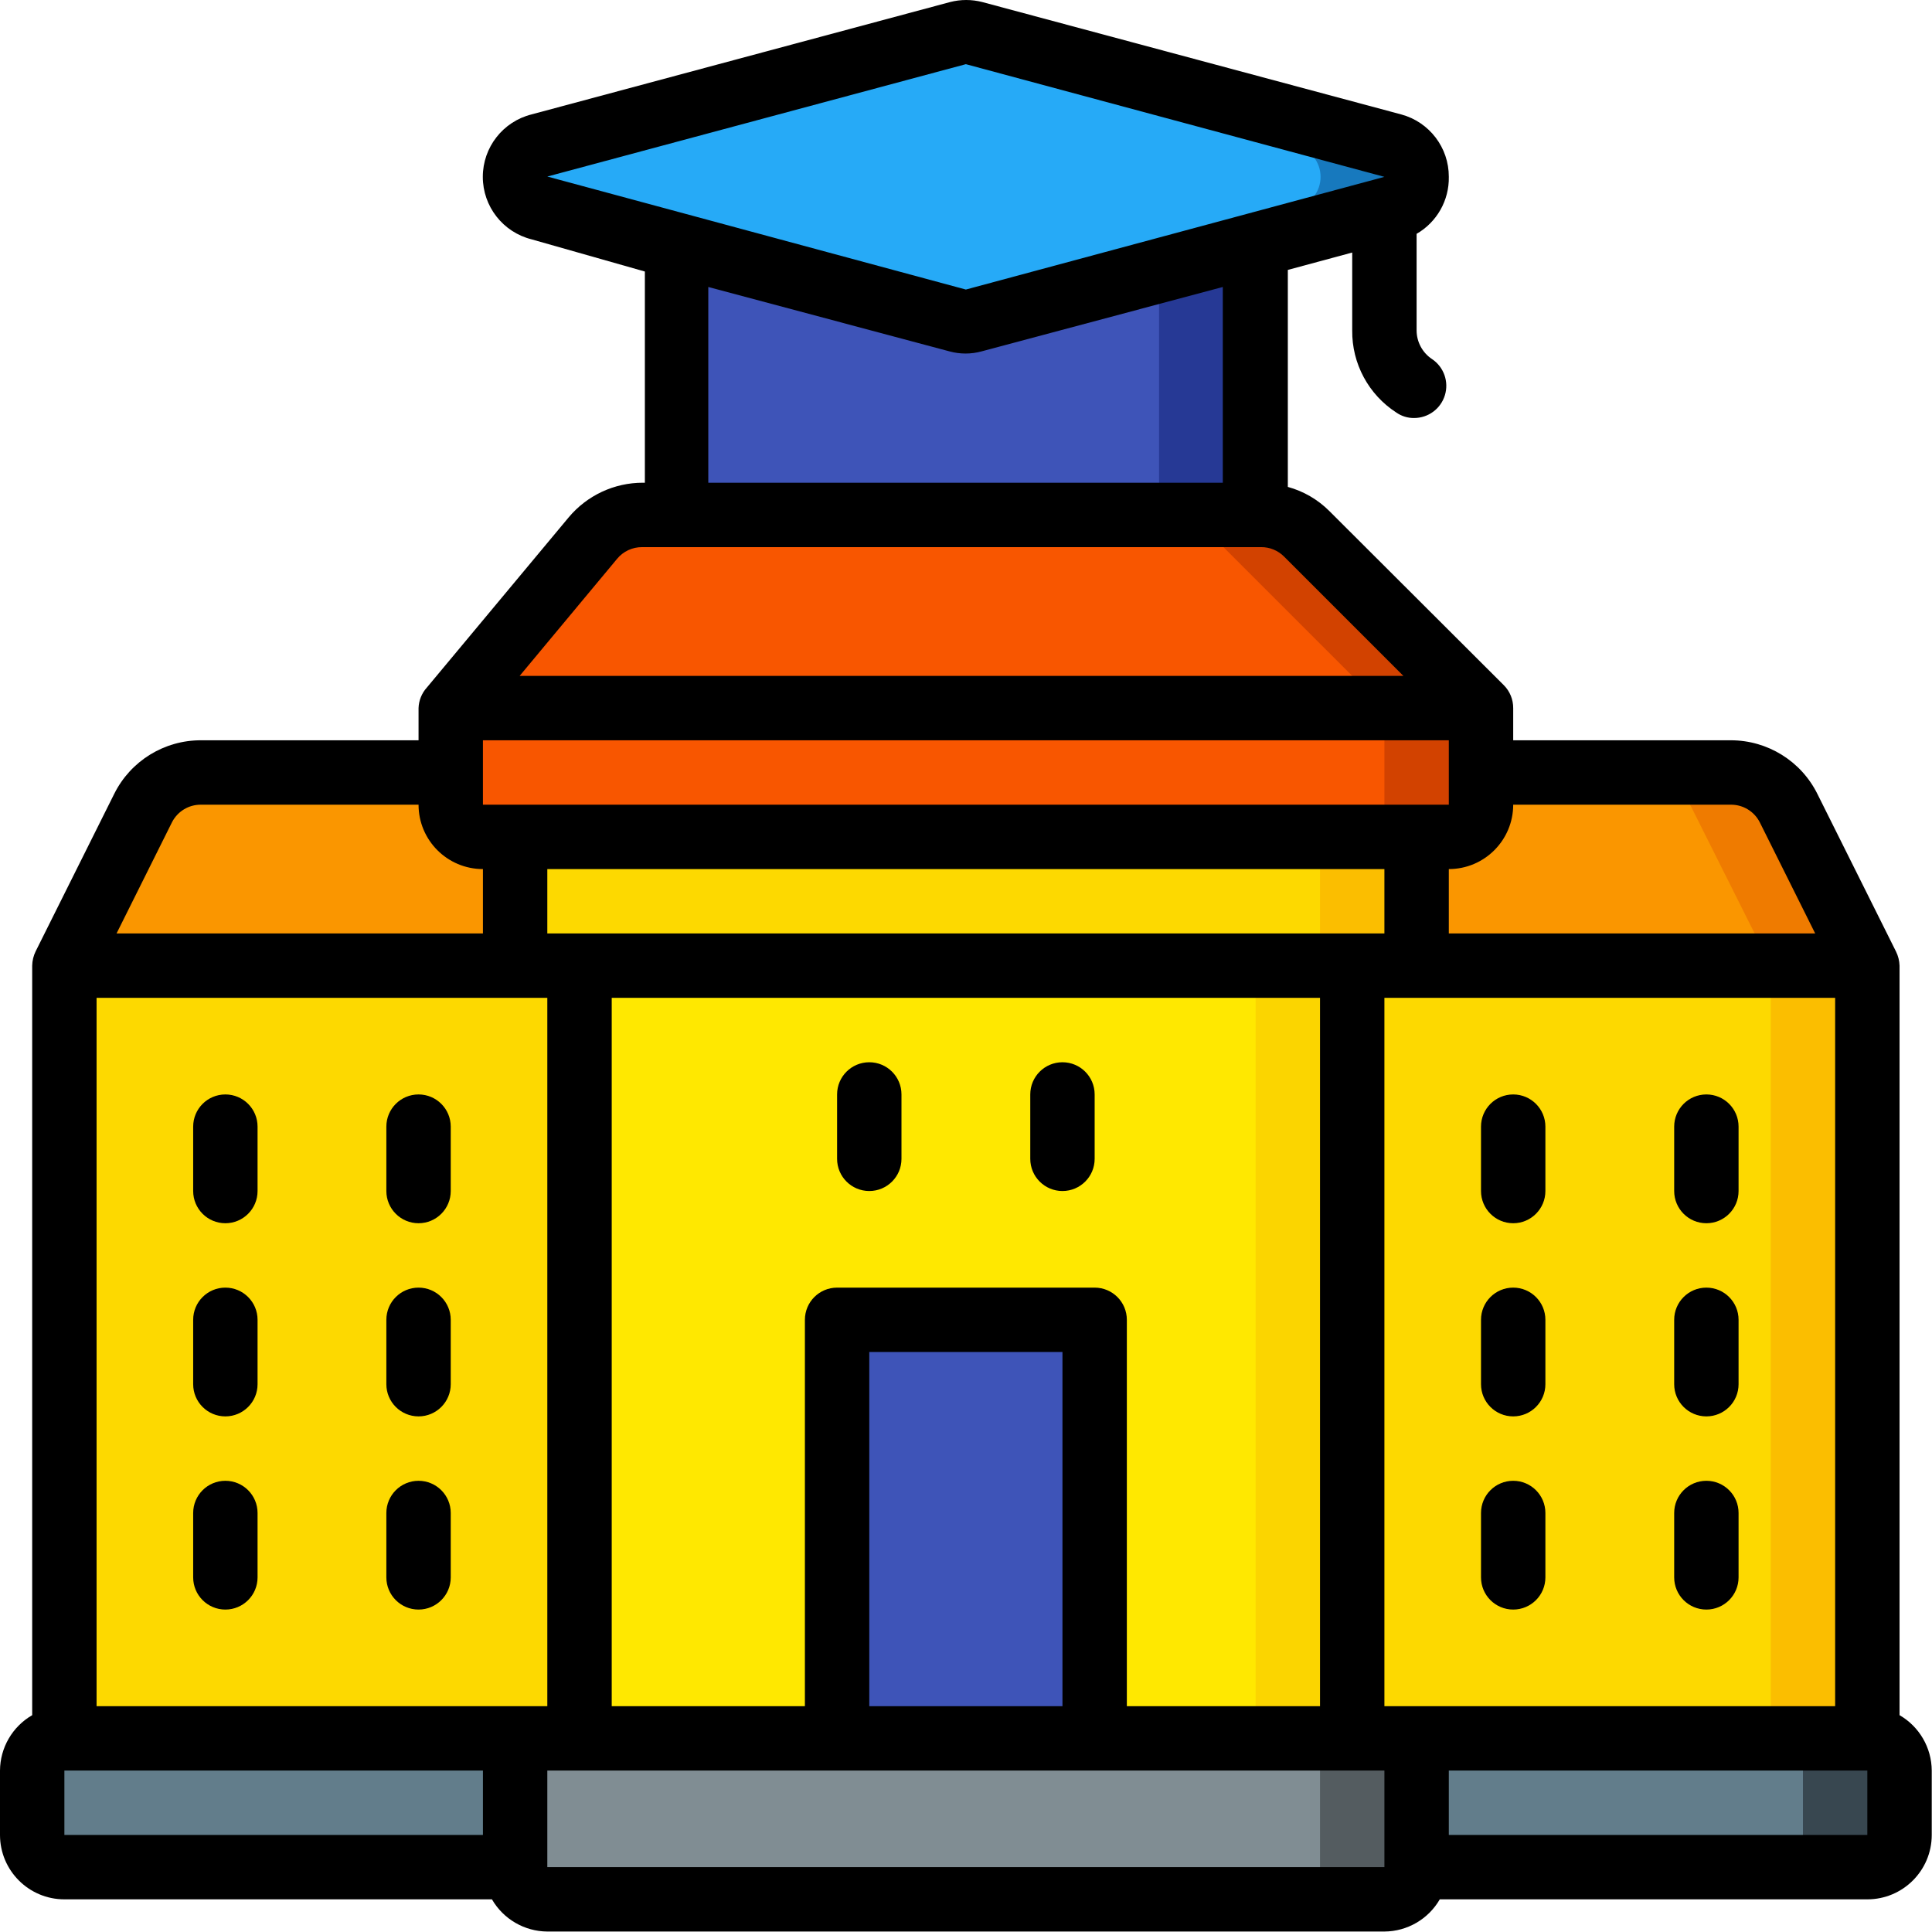 <svg width="83" height="83" viewBox="0 0 83 83" fill="none" xmlns="http://www.w3.org/2000/svg">
<path d="M22.131 74.681H60.859V80.213C60.859 80.977 60.24 81.596 59.476 81.596H23.514C22.75 81.596 22.131 80.977 22.131 80.213V74.681Z" fill="#808D93"/>
<path d="M56.709 74.681V80.213C56.709 80.977 56.09 81.596 55.326 81.596H59.476C60.239 81.596 60.859 80.977 60.859 80.213V74.681H56.709Z" fill="#545C60"/>
<path d="M22.131 80.213H2.767C2.003 80.213 1.384 79.594 1.384 78.83V76.064C1.384 75.3 2.003 74.681 2.767 74.681H22.131V80.213Z" fill="#627D8B"/>
<path d="M60.859 80.213H80.223C80.987 80.213 81.606 79.594 81.606 78.83V76.064C81.606 75.3 80.987 74.681 80.223 74.681H60.859V80.213Z" fill="#627D8B"/>
<path d="M80.223 74.681H76.073C76.837 74.681 77.456 75.3 77.456 76.064V78.83C77.456 79.594 76.837 80.213 76.073 80.213H80.223C80.987 80.213 81.606 79.594 81.606 78.83V76.064C81.606 75.3 80.987 74.681 80.223 74.681Z" fill="#384750"/>
<path d="M24.898 41.485H58.093V74.681H24.898V41.485Z" fill="#FFE800"/>
<path d="M53.943 41.485H58.093V74.681H53.943V41.485Z" fill="#FBD500"/>
<path d="M63.625 30.42V34.57C63.625 35.334 63.006 35.953 62.242 35.953H20.747C19.983 35.953 19.364 35.334 19.364 34.57V30.42H63.625Z" fill="#F85600"/>
<path d="M59.476 30.42V34.57C59.476 35.334 58.857 35.953 58.093 35.953H62.242C63.006 35.953 63.625 35.334 63.625 34.57V30.42H59.476Z" fill="#D24200"/>
<path d="M63.625 30.421H19.364L25.45 23.117C25.977 22.485 26.757 22.12 27.58 22.122H54.178C54.915 22.121 55.622 22.415 56.142 22.938L63.625 30.421Z" fill="#F85600"/>
<path d="M56.143 22.938C55.623 22.415 54.916 22.121 54.179 22.122L50.029 22.122C50.767 22.121 51.474 22.415 51.993 22.938L59.476 30.42H63.626L56.143 22.938Z" fill="#D24200"/>
<path d="M22.131 35.953H60.859V41.486H22.131V35.953Z" fill="#FDD900"/>
<path d="M56.709 35.953H60.858V41.486H56.709V35.953Z" fill="#FBBE00"/>
<path d="M58.093 41.485H80.223V74.681H58.093V41.485Z" fill="#FDD900"/>
<path d="M76.073 41.485H80.223V74.681H76.073V41.485Z" fill="#FBBE00"/>
<path d="M80.223 41.485H60.859V35.953H62.242C63.006 35.953 63.626 35.334 63.626 34.57V33.187H74.359C75.409 33.187 76.368 33.782 76.835 34.722L80.223 41.485Z" fill="#FA9600"/>
<path d="M76.834 34.722C76.367 33.782 75.408 33.187 74.358 33.187H70.209C71.259 33.187 72.218 33.782 72.685 34.722L76.073 41.485H80.223L76.834 34.722Z" fill="#EF7B00"/>
<path d="M2.768 41.485H24.898V74.681H2.768V41.485Z" fill="#FDD900"/>
<path d="M22.132 35.953V41.485H2.768L6.156 34.722C6.623 33.782 7.582 33.187 8.632 33.187H19.365V34.57C19.365 35.334 19.985 35.953 20.748 35.953H22.132Z" fill="#FA9600"/>
<path d="M35.962 56.7H47.027V74.681H35.962V56.7Z" fill="#3E54B8"/>
<path d="M59.835 8.94L53.943 10.531L41.841 13.823C41.613 13.878 41.376 13.878 41.149 13.823L29.047 10.531L23.154 8.94C22.539 8.786 22.107 8.233 22.107 7.599C22.107 6.964 22.539 6.411 23.154 6.257L41.135 1.416C41.362 1.361 41.599 1.361 41.827 1.416L59.808 6.257C60.425 6.405 60.862 6.953 60.869 7.588C60.875 8.222 60.449 8.78 59.835 8.94Z" fill="#26AAF7"/>
<path d="M59.835 6.257L41.84 1.374C41.613 1.319 41.376 1.319 41.149 1.374L39.42 1.845L55.686 6.257C56.301 6.411 56.733 6.964 56.733 7.599C56.733 8.233 56.301 8.786 55.686 8.94L49.794 10.531L39.42 13.297L41.149 13.767C41.376 13.822 41.613 13.822 41.84 13.767L53.943 10.531L59.835 8.94C60.45 8.786 60.882 8.233 60.882 7.599C60.882 6.964 60.45 6.411 59.835 6.257Z" fill="#1779BE"/>
<path d="M53.944 10.531V22.122H29.047V10.531L41.149 13.823C41.377 13.878 41.614 13.878 41.841 13.823L53.944 10.531Z" fill="#3E54B8"/>
<path d="M49.794 11.651V22.122H53.943V10.531L49.794 11.651Z" fill="#263995"/>
<path d="M81.606 73.685V41.485C81.599 41.274 81.547 41.066 81.453 40.877L78.079 34.113C77.379 32.698 75.936 31.803 74.358 31.803H65.008V30.42C65.01 30.052 64.866 29.699 64.607 29.438L57.11 21.955C56.615 21.46 56.001 21.103 55.326 20.918V11.596L58.092 10.849V14.196C58.077 15.619 58.792 16.95 59.987 17.723C60.21 17.879 60.476 17.961 60.748 17.958C61.357 17.959 61.895 17.562 62.073 16.98C62.252 16.397 62.028 15.767 61.522 15.427C61.109 15.154 60.86 14.691 60.858 14.196V10.046C61.731 9.543 62.261 8.605 62.242 7.598C62.247 6.343 61.407 5.241 60.194 4.915L42.2 0.088C41.746 -0.029 41.27 -0.029 40.817 0.088L22.836 4.915C21.605 5.223 20.742 6.33 20.742 7.598C20.742 8.867 21.605 9.973 22.836 10.282L27.704 11.665V20.738H27.621C26.387 20.736 25.216 21.284 24.426 22.232L18.34 29.535C18.119 29.778 17.992 30.092 17.981 30.42V31.803H8.631C7.055 31.8 5.614 32.69 4.91 34.099L1.535 40.863C1.439 41.057 1.387 41.269 1.383 41.485V73.685C0.532 74.176 0.006 75.082 0 76.064V78.83C0 80.358 1.239 81.597 2.766 81.597H21.134C21.626 82.447 22.531 82.974 23.513 82.98H59.475C60.458 82.974 61.363 82.447 61.854 81.597H80.222C81.75 81.597 82.989 80.358 82.989 78.83V76.064C82.983 75.082 82.456 74.176 81.606 73.685ZM60.858 73.298H59.475V42.868H78.839V73.298H60.858ZM45.644 73.298H37.345V58.083H45.644V73.298ZM47.027 55.317H35.962C35.198 55.317 34.579 55.936 34.579 56.7V73.298H26.28V42.868H56.709V73.298H48.41V56.7C48.41 55.936 47.791 55.317 47.027 55.317ZM62.242 31.803V34.57H20.747V31.803H62.242ZM59.475 37.336V40.102H23.513V37.336H59.475ZM74.358 34.57C74.884 34.566 75.366 34.861 75.603 35.33L77.982 40.102H62.242V37.336C63.769 37.336 65.008 36.097 65.008 34.57H74.358ZM41.494 2.757L59.475 7.598L41.494 12.439L23.513 7.584L41.494 2.757ZM30.429 12.329L40.789 15.095C41.242 15.219 41.719 15.219 42.172 15.095L52.532 12.329V20.738H30.429V12.329ZM26.515 24.002C26.778 23.686 27.169 23.504 27.58 23.505H54.178C54.545 23.502 54.899 23.647 55.16 23.906L60.291 29.037H22.324L26.515 24.002ZM7.386 35.33C7.623 34.861 8.105 34.566 8.631 34.57H17.981C17.981 36.097 19.219 37.336 20.747 37.336V40.102H5.007L7.386 35.33ZM2.766 76.064H20.747V78.83H2.766V76.064ZM22.13 73.298H4.149V42.868H23.513V73.298H22.13ZM23.513 80.213V76.064H59.475V80.213H23.513ZM80.222 78.83H62.242V76.064H80.222V78.83Z" fill="black"/>
<path d="M37.345 45.635C36.581 45.635 35.962 46.254 35.962 47.018V49.784C35.962 50.548 36.581 51.167 37.345 51.167C38.109 51.167 38.728 50.548 38.728 49.784V47.018C38.728 46.254 38.109 45.635 37.345 45.635Z" fill="black"/>
<path d="M17.981 47.018C17.217 47.018 16.598 47.637 16.598 48.401V51.167C16.598 51.931 17.217 52.551 17.981 52.551C18.745 52.551 19.364 51.931 19.364 51.167V48.401C19.364 47.637 18.745 47.018 17.981 47.018Z" fill="black"/>
<path d="M9.682 47.018C8.918 47.018 8.299 47.637 8.299 48.401V51.167C8.299 51.931 8.918 52.551 9.682 52.551C10.446 52.551 11.065 51.931 11.065 51.167V48.401C11.065 47.637 10.446 47.018 9.682 47.018Z" fill="black"/>
<path d="M17.981 55.317C17.217 55.317 16.598 55.936 16.598 56.7V59.466C16.598 60.23 17.217 60.849 17.981 60.849C18.745 60.849 19.364 60.23 19.364 59.466V56.7C19.364 55.936 18.745 55.317 17.981 55.317Z" fill="black"/>
<path d="M9.682 55.317C8.918 55.317 8.299 55.936 8.299 56.7V59.466C8.299 60.23 8.918 60.849 9.682 60.849C10.446 60.849 11.065 60.23 11.065 59.466V56.7C11.065 55.936 10.446 55.317 9.682 55.317Z" fill="black"/>
<path d="M17.981 63.616C17.217 63.616 16.598 64.235 16.598 64.999V67.765C16.598 68.529 17.217 69.148 17.981 69.148C18.745 69.148 19.364 68.529 19.364 67.765V64.999C19.364 64.235 18.745 63.616 17.981 63.616Z" fill="black"/>
<path d="M9.682 63.616C8.918 63.616 8.299 64.235 8.299 64.999V67.765C8.299 68.529 8.918 69.148 9.682 69.148C10.446 69.148 11.065 68.529 11.065 67.765V64.999C11.065 64.235 10.446 63.616 9.682 63.616Z" fill="black"/>
<path d="M73.307 47.018C72.543 47.018 71.924 47.637 71.924 48.401V51.167C71.924 51.931 72.543 52.551 73.307 52.551C74.071 52.551 74.69 51.931 74.69 51.167V48.401C74.69 47.637 74.071 47.018 73.307 47.018Z" fill="black"/>
<path d="M65.008 47.018C64.244 47.018 63.625 47.637 63.625 48.401V51.167C63.625 51.931 64.244 52.551 65.008 52.551C65.772 52.551 66.391 51.931 66.391 51.167V48.401C66.391 47.637 65.772 47.018 65.008 47.018Z" fill="black"/>
<path d="M73.307 55.317C72.543 55.317 71.924 55.936 71.924 56.7V59.466C71.924 60.23 72.543 60.849 73.307 60.849C74.071 60.849 74.69 60.23 74.69 59.466V56.7C74.69 55.936 74.071 55.317 73.307 55.317Z" fill="black"/>
<path d="M65.008 55.317C64.244 55.317 63.625 55.936 63.625 56.7V59.466C63.625 60.23 64.244 60.849 65.008 60.849C65.772 60.849 66.391 60.23 66.391 59.466V56.7C66.391 55.936 65.772 55.317 65.008 55.317Z" fill="black"/>
<path d="M73.307 63.616C72.543 63.616 71.924 64.235 71.924 64.999V67.765C71.924 68.529 72.543 69.148 73.307 69.148C74.071 69.148 74.69 68.529 74.69 67.765V64.999C74.69 64.235 74.071 63.616 73.307 63.616Z" fill="black"/>
<path d="M65.008 63.616C64.244 63.616 63.625 64.235 63.625 64.999V67.765C63.625 68.529 64.244 69.148 65.008 69.148C65.772 69.148 66.391 68.529 66.391 67.765V64.999C66.391 64.235 65.772 63.616 65.008 63.616Z" fill="black"/>
<path d="M45.644 45.635C44.88 45.635 44.261 46.254 44.261 47.018V49.784C44.261 50.548 44.88 51.167 45.644 51.167C46.408 51.167 47.027 50.548 47.027 49.784V47.018C47.027 46.254 46.408 45.635 45.644 45.635Z" fill="black"/>
</svg>
